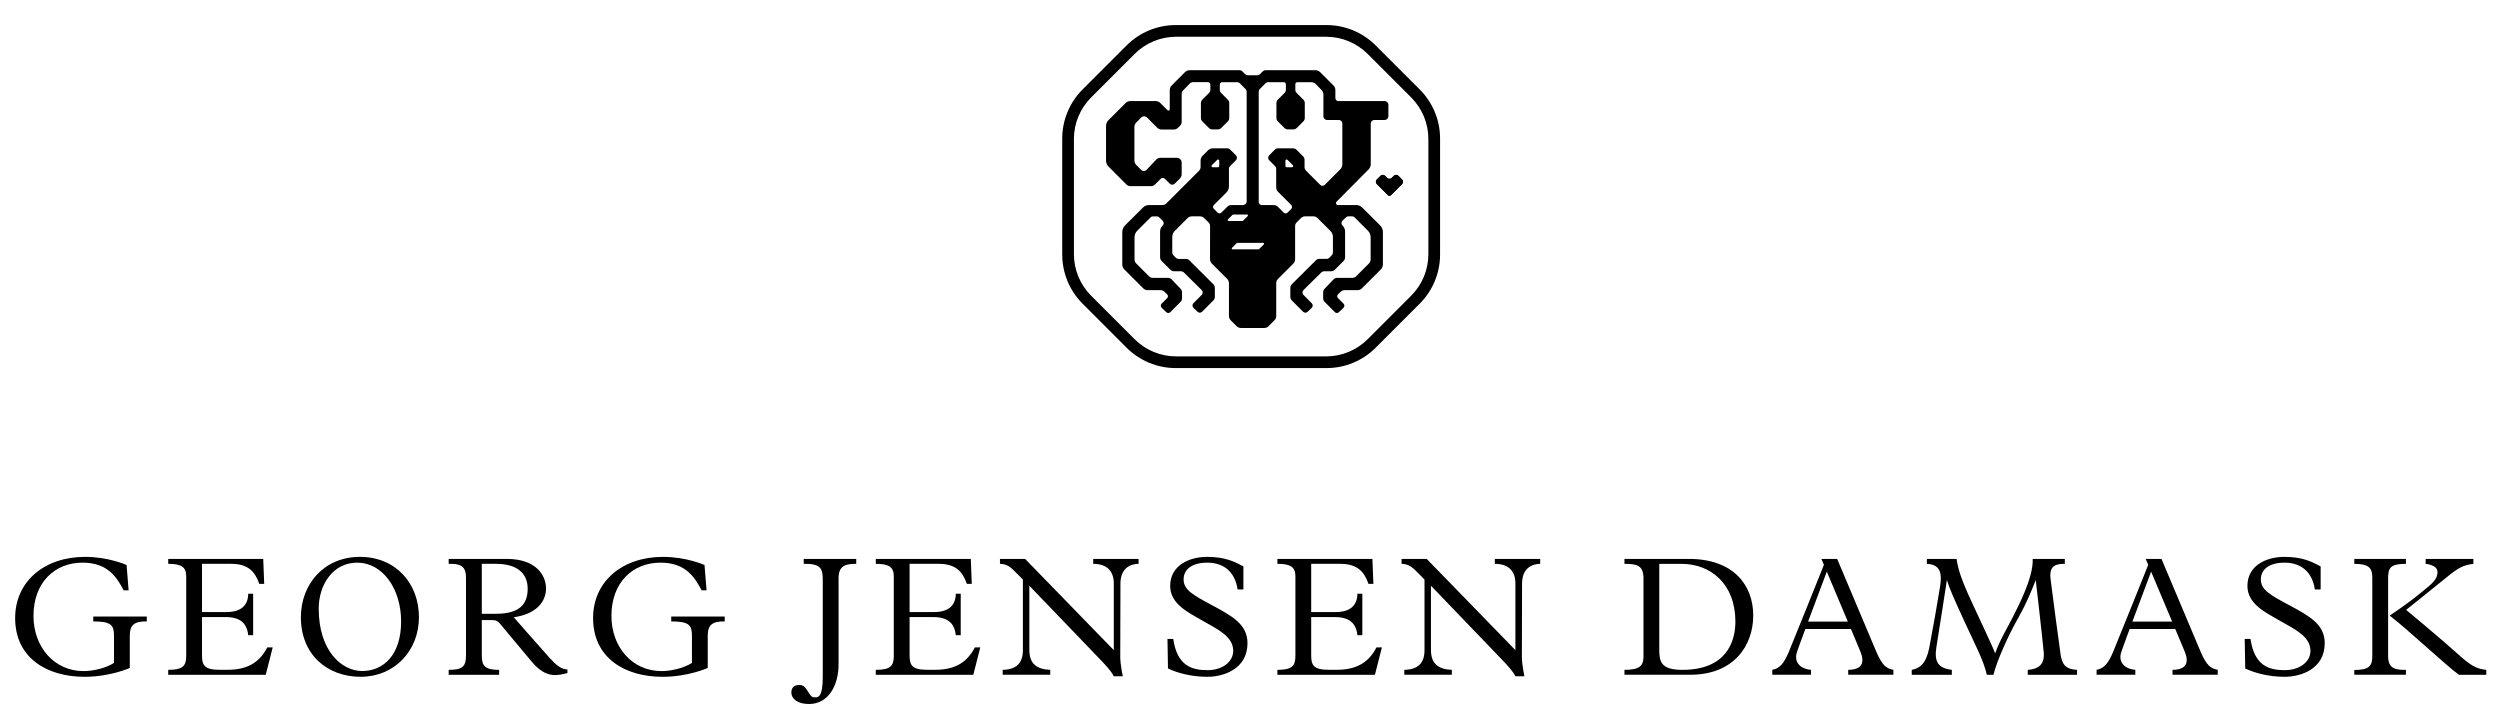 <?xml version="1.0" encoding="UTF-8"?><svg xmlns="http://www.w3.org/2000/svg" id="Lag_3" data-name="Lag 3" version="1.1" viewBox="0 0 3155.76 916.43"><defs><style> .cls-1 { fill: #000; stroke-width: 0px; } </style></defs><g><path class="cls-1" d="M117.74,784.43c22.49,0,26.16,4.61,26.16,18.01v34.31c-9.04,6.12-25.49,10.39-38.36,10.39-37.26,0-63.27-30.65-63.27-69.57,0-42.59,27.03-67.34,61.96-67.34,32.57,0,43.56,19.43,51.9,34.96h6.22l-2.57-31.95s-22.48-10.29-52.33-10.29c-51.87,0-88.33,31.35-88.33,77.2,0,50.61,40.31,74.2,87.68,74.2,32.36,0,57.04-11.15,57.04-11.15v-40.86c0-13.3,5.59-18.21,21.45-17.9v-6.22h-67.55v6.22Z"/><path class="cls-1" d="M847.28,784.43c22.49,0,26.16,4.61,26.16,18.01v34.31c-9.04,6.12-25.49,10.39-38.36,10.39-37.26,0-63.27-30.65-63.27-69.57,0-42.59,27.03-67.34,61.96-67.34,32.57,0,43.56,19.43,51.9,34.96h6.22l-2.57-31.95s-22.48-10.29-52.33-10.29c-51.87,0-88.33,31.35-88.33,77.2,0,50.61,40.31,74.2,87.68,74.2,32.36,0,57.04-11.15,57.04-11.15v-40.86c0-13.3,5.59-18.21,21.45-17.9v-6.22h-67.55v6.22Z"/><path class="cls-1" d="M287.39,845.47c-.36,0-10.13,0-10.5,0-18.94,0-21.9-5.91-21.9-18.14v-48.4h30.06c12.4,0,26.29,3.4,28.28,22.87h6.22v-52.33h-6.22c-.13,13.62-8,23.13-27.24,23.13h-31.09v-60.87h36.68c21.12,0,30.11,9.36,35.6,25.3h6.22l-1.23-31.52h-119.93v6.22c15.97,0,22.72,3.66,22.72,15.68v100.76c0,12.64-4.54,17.38-22.72,17.38v6.22h123.1l8.79-34.52h-6.86c-9.94,19.21-25.36,28.23-49.95,28.23Z"/><path class="cls-1" d="M1180.57,845.47c-.36,0-10.13,0-10.5,0-18.94,0-21.9-5.91-21.9-18.14v-48.4h30.06c12.4,0,26.29,3.4,28.28,22.87h6.22v-52.33h-6.22c-.12,13.62-8,23.13-27.24,23.13h-31.09v-60.87h36.68c21.12,0,30.11,9.36,35.6,25.3h6.22l-1.24-31.52h-119.93v6.22c15.97,0,22.72,3.66,22.72,15.68v100.76c0,12.64-4.54,17.38-22.72,17.38v6.22h123.1l8.79-34.52h-6.86c-9.94,19.21-25.36,28.23-49.95,28.23Z"/><path class="cls-1" d="M1687.52,845.47c-.36,0-10.13,0-10.5,0-18.94,0-21.9-5.91-21.9-18.14v-48.4h30.06c12.4,0,26.29,3.4,28.28,22.87h6.22v-52.33h-6.22c-.12,13.62-8,23.13-27.24,23.13h-31.09v-60.87h36.68c21.12,0,30.11,9.36,35.6,25.3h6.22l-1.23-31.52h-119.93v6.22c15.97,0,22.72,3.66,22.72,15.68v100.76c0,12.64-4.54,17.38-22.72,17.38v6.22h123.1l8.79-34.52h-6.86c-9.94,19.21-25.36,28.23-49.95,28.23Z"/><path class="cls-1" d="M454.32,702.94c-45.48,0-74.52,34.63-74.52,76.12,0,46.88,32.77,75.27,75.45,75.27s73.59-32.85,73.59-75.27-29.04-76.12-74.52-76.12ZM457.11,847.04c-25.48,0-54.79-25.03-54.79-78.9,0-29.21,17.29-57.92,48.68-57.92s55.33,32.22,55.33,74.28-22.07,62.53-49.21,62.53Z"/><path class="cls-1" d="M693.58,830.26c-8.69-9.63-45.12-51.12-45.12-51.12,28.04-3.83,40.78-19.29,40.78-36.31s-12.98-37.31-49.41-37.31h-73.46v6.22c18.32-.54,21.87,5.57,21.87,18.27v97.31c0,15.23-5.57,18.08-21.87,18.23v6.22h63.69v-6.22c-17.8.15-21.87-5.3-21.87-17.52v-45.32h10.8c7.07,0,8.87.5,13.19,5.84,4.33,5.34,20.64,24.74,39.08,46.78s32.92,17.14,45.01,14.29v-4.5c-7.69-.28-14-5.23-22.69-14.87ZM626.17,774.78h-17.99v-63.05h17.75c27.2,0,40.15,12.18,40.15,31.52s-10.2,31.52-39.91,31.52Z"/><path class="cls-1" d="M1014.56,711.73c22.09-.51,24.02,6.59,24.02,20.47v122.1c0,25.89-5.72,26-10.07,26s-5.47-2.47-8.9-7.83c-3.43-5.36-5.3-7.82-11.05-7.82s-9.65,3.23-9.65,9.44c0,7.61,7.29,14.58,22.3,14.58,24.68,0,37.31-23.75,37.31-49.96v-109.16c0-17.01,11.29-17.76,22.31-17.8v-6.22h-66.27v6.22Z"/><path class="cls-1" d="M1379.98,711.73c16.67,0,25.95,8.54,25.95,24.7v84.24l-111.94-115.16h-31.74v6.22c6.64.18,11.16,2.36,16.05,6.91,4.9,4.55,12.9,13.03,12.9,13.03v89.08c0,16.39-8.41,24.49-25.52,24.79v6.22h60.05v-6.22c-16.73-.62-26.38-7.48-26.38-24.98v-81.18s78.06,81.23,87.39,90.94,15.8,16.53,19.19,23.37h11.37s-3.19-15.19-3.19-24.28.24-77.73.24-92.79,7.81-24.53,22.89-24.9v-6.22h-57.26v6.22Z"/><path class="cls-1" d="M1886.94,711.73c16.67,0,25.95,8.54,25.95,24.7v84.24l-111.94-115.16h-31.74v6.22c6.64.18,11.16,2.36,16.05,6.91,4.9,4.55,12.9,13.03,12.9,13.03v89.08c0,16.39-8.41,24.49-25.52,24.79v6.22h60.05v-6.22c-16.73-.62-26.38-7.48-26.38-24.98v-81.18s78.06,81.23,87.39,90.94,15.8,16.53,19.19,23.37h11.37s-3.19-15.19-3.19-24.28.24-77.73.24-92.79,7.81-24.53,22.89-24.9v-6.22h-57.26v6.22Z"/><path class="cls-1" d="M1530.85,764.47c-25.37-13.58-36.78-19.98-36.78-33s10.84-21.23,30.02-21.23,34.6,10.2,38.17,33.89h7.29v-29.16c-11.48-6.09-23.05-12.01-45.89-12.01s-46.54,11-46.54,36.66c0,22.84,22.94,33.59,41.18,44.07,18.24,10.49,38.39,19.52,38.39,37.85,0,14.11-13.91,24.42-32.49,24.42-20.1,0-38.29-5.71-43.21-39.44h-7.29l.64,37.31c11.82,5.63,29.38,10.51,49.86,10.51s50.5-9.96,50.5-42.39c0-23.41-18.49-33.9-43.86-47.48Z"/><path class="cls-1" d="M2890.66,764.47c-25.37-13.58-36.78-19.98-36.78-33s10.84-21.23,30.02-21.23,34.6,10.2,38.17,33.89h7.29v-29.16c-11.48-6.09-23.05-12.01-45.89-12.01s-46.54,11-46.54,36.66c0,22.84,22.94,33.59,41.18,44.07,18.24,10.49,38.39,19.52,38.39,37.85,0,14.11-13.91,24.42-32.49,24.42-20.1,0-38.29-5.71-43.21-39.44h-7.29l.64,37.31c11.82,5.63,29.38,10.51,49.86,10.51s50.5-9.96,50.5-42.39c0-23.41-18.49-33.9-43.86-47.48Z"/><path class="cls-1" d="M2131.84,705.51h-81.28v6.22c15.64,0,24.02,1.94,24.02,18.22v98.71c0,12.18-5.25,16.88-24.02,16.88v6.22h83.02c54.88,0,79.54-36.63,79.54-74.84s-24.95-71.41-81.28-71.41ZM2123.69,845.55c-26.42,0-29.17-9.92-29.17-24.71v-109.1h28.09c36.53,0,67.98,25.12,67.98,72.91,0,26.01-11.9,60.91-66.9,60.91Z"/><path class="cls-1" d="M2367.96,821.46c-8.43-19.99-48.91-115.95-48.91-115.95h-19.94l3.22,7.5s-38.03,95.03-44.17,109.55c-6.14,14.52-11.21,21.13-21.02,22.98v6.22h48.89v-6.22c-14.54-1.32-21.65-10.45-17.77-22.32,1.23-3.75,5.44-15.26,10.63-29.26h57.55c5.58,13.28,10.18,24.24,11.85,28.26,5.47,13.15,3.31,23.15-15.29,23.33v6.22h57.04v-6.22c-8.36-1.86-13.64-4.09-22.08-24.08ZM2282.35,784.64c10.77-28.95,23.63-63.05,23.63-63.05,0,0,14.4,34.2,26.54,63.05h-50.16Z"/><path class="cls-1" d="M2777.35,821.46c-8.43-19.99-48.91-115.95-48.91-115.95h-19.94l3.22,7.5s-38.03,95.03-44.17,109.55c-6.14,14.52-11.21,21.13-21.02,22.98v6.22h48.89v-6.22c-14.54-1.32-21.65-10.45-17.77-22.32,1.23-3.75,5.44-15.26,10.63-29.26h57.55c5.58,13.28,10.18,24.24,11.85,28.26,5.47,13.15,3.31,23.15-15.29,23.33v6.22h57.04v-6.22c-8.36-1.86-13.64-4.09-22.08-24.08ZM2691.73,784.64c10.77-28.95,23.63-63.05,23.63-63.05,0,0,14.4,34.2,26.54,63.05h-50.16Z"/><path class="cls-1" d="M2601.16,826.6c-2.1-13.93-10.48-77.94-12.69-95.46-2.21-17.52,6.94-19.41,17.95-19.41v-6.22h-40.53c1.12,23.52-18.68,60.45-24.96,73.13-6.29,12.68-16.39,28.84-22.43,46.11-4.52-12.09-27.67-60.05-34.43-75.47-6.77-15.43-12.38-29.66-14.25-43.76h-37.53v6.22c19.11.82,18.74,15.06,16.67,28.7-2.07,13.64-9.76,57.21-13.64,77.26-3.88,20.05-12.14,26.11-22.12,27.86v6.22h50.61v-6.22c-18.32-2.17-22.35-11.32-19.41-29.16s13.19-84.28,13.19-84.28c3.52,11.62,8.66,23.01,23.1,54.45,14.44,31.44,22.75,46.15,27.3,65.21h8.36c4.21-17.48,19.06-50.38,31.46-72.12,12.4-21.75,21.93-47.54,21.93-47.54,0,0,8.82,76.62,10.08,91.47,1.26,14.86-6.36,21.09-20.15,21.97v6.22h62.19v-6.22c-12.5-.64-18.6-5.01-20.7-18.95Z"/><path class="cls-1" d="M3014.52,828.26v-98.11c0-13.1,2.45-18.42,22.5-18.42v-6.22h-65.19v6.22c18.69,0,22.73,5.53,22.73,17.37v99.07c0,12.16-3.58,17.57-22.73,17.57v6.02h65.19v-6.22c-14.87.43-22.5-2.71-22.5-17.29Z"/><path class="cls-1" d="M3109.09,831.34c-29.3-26.47-71.85-61.49-71.85-61.49,0,0,36.17-28.89,51.04-41.03,14.87-12.15,21-15.5,33.88-17.08v-6.22h-60.26v6.22s14.97,1.16,14.97,10.32c0,11.03-10.17,17.01-23.53,28.19-13.36,11.18-36.9,26.89-36.9,26.89,20.05,14.76,73.51,65.07,87.5,74.63h34.52v-6.22c-8.45-.82-16.3-2.92-29.38-14.21Z"/></g><g><g><path class="cls-1" d="M1769.9,232.28l-14.12,14.11c-1.04,1.05-2.73,1.05-3.78,0l-14.09-14.11c-1.54-1.54-1.6-4.07,0-5.67l4.73-4.73c1.61-1.62,4.14-1.55,5.67-.01l2.97,2.97c.37.37,1.02.78,1.89.78h1.46c.87,0,1.52-.41,1.89-.78l2.97-2.97c1.53-1.53,4.06-1.61,5.68.01l4.74,4.73c1.6,1.6,1.53,4.13,0,5.67Z"/><path class="cls-1" d="M1765.17,221.88c-1.61-1.62-4.14-1.55-5.68-.01l-2.97,2.97c-.37.37-1.01.78-1.89.78h-1.46c-.87,0-1.52-.41-1.89-.78l-2.97-2.97c-1.53-1.53-4.06-1.61-5.67.01l-4.73,4.73c-1.6,1.6-1.54,4.13,0,5.67l14.09,14.11c1.05,1.05,2.74,1.05,3.78,0l14.12-14.11c1.53-1.54,1.6-4.07,0-5.67l-4.74-4.73Z"/></g><path class="cls-1" d="M1792.14,112.96l-55.63-55.63c-16.45-16.45-38.75-25.69-62.01-25.69h-190.36c-23.25,0-45.55,9.24-61.99,25.68l-55.6,55.6c-16.45,16.45-25.7,38.77-25.7,62.04v146.31c0,23.29,9.25,45.62,25.72,62.09l55.59,55.59c16.43,16.43,38.72,25.67,61.97,25.67h190.4c23.24,0,45.53-9.23,61.97-25.67l55.63-55.63c16.44-16.44,25.68-38.74,25.68-61.99v-146.42c0-23.24-9.23-45.53-25.67-61.96ZM1803.05,320.85c0,19.65-7.81,38.49-21.7,52.39l-54.93,54.93c-13.89,13.89-32.74,21.7-52.39,21.7h-189.39c-19.65,0-38.49-7.81-52.39-21.7l-54.93-54.93c-13.89-13.89-21.7-32.74-21.7-52.39v-145.43c0-19.65,7.81-38.5,21.7-52.39l54.93-54.93c13.89-13.89,32.74-21.7,52.39-21.7h189.39c19.65,0,38.49,7.81,52.39,21.7l54.93,54.93c13.89,13.89,21.7,32.74,21.7,52.39v145.43Z"/><path class="cls-1" d="M1747.79,127.58h-58.42c-2.06,0-3.73-1.67-3.73-3.73v-10.22c0-2.14-.85-4.19-2.36-5.7l-16.79-16.79c-1.63-1.63-3.84-2.54-6.14-2.54h-62.69c-1.38,0-2.7.55-3.67,1.52l-3.35,3.35c-.97.97-2.3,1.52-3.67,1.52h-11.73c-1.38,0-2.7-.55-3.67-1.52l-3.35-3.35c-.97-.97-2.3-1.52-3.67-1.52h-62.7c-2.29,0-4.49.91-6.12,2.53l-16.63,16.63c-1.62,1.62-2.53,3.82-2.53,6.12v24.17c0,1.42-1.72,2.13-2.72,1.13l-9.05-9.05c-1.65-1.65-3.9-2.58-6.24-2.58h-31.6c-2.48,0-4.84,1.04-6.51,2.87l-21.52,21.55c-1.78,1.94-2.76,4.48-2.76,7.11v43.72c0,2.8,1.11,5.48,3.09,7.45l22.57,22.6c1.36,1.36,3.21,2.13,5.13,2.13h25.87c1.93,0,3.77-.76,5.13-2.13l7.13-7.13c1.48-1.48,3.88-1.48,5.36,0l6.16,6.16c1.71,1.71,4.48,1.71,6.19,0l6.65-6.65c1.4-1.4,2.19-3.31,2.19-5.29v-14.61c0-3.4-2.76-6.15-6.15-6.15l-20.75.02c-1.91,0-3.74.76-5.1,2.11l-12.39,13.16c-1.85,1.85-4.85,1.85-6.7,0l-6.27-6.27c-1.48-1.48-2.32-3.5-2.32-5.6v-42.26c0-2.16.86-4.24,2.39-5.76l6.18-6.18c2.05-2.05,5.38-2.05,7.43,0l12.92,12.92c1.39,1.39,3.28,2.17,5.24,2.17h15.57c1.97,0,3.85-.78,5.24-2.17l2.74-2.74c1.25-1.25,1.96-2.95,1.96-4.72v-35.55c0-1.48.58-2.91,1.61-3.97l8.65-8.9c1.07-1.1,2.55-1.73,4.09-1.73h18.85c1.66,0,3.01,1.35,3.01,3.01v6.7c0,1.43-.57,2.79-1.57,3.8l-8.53,8.53c-1.17,1.17-1.83,2.76-1.83,4.41v18.72c0,1.64.65,3.21,1.81,4.37l8.33,8.33c1.15,1.15,2.7,1.79,4.32,1.79h6.87c1.62,0,3.18-.64,4.32-1.79l8.33-8.33c1.16-1.16,1.81-2.73,1.81-4.37v-18.72c0-1.65-.66-3.24-1.83-4.41l-8.53-8.53c-1.01-1.01-1.57-2.38-1.57-3.8v-6.69c0-1.66,1.35-3.01,3.01-3.01h18.65c1.39,0,2.73.55,3.71,1.54l7,7c.98.98,1.54,2.32,1.54,3.71v138.13c0,2.62-2.13,4.75-4.75,4.75h-14.82c-1.8,0-3.53.72-4.8,1.99l-7.59,7.59c-1.28,1.28-3.36,1.28-4.64,0l-4.9-4.9c-1.28-1.28-1.28-3.36,0-4.64l15.97-15.97c2.01-2.01,3.15-4.75,3.15-7.6v-22.39c0-1.16.46-2.28,1.29-3.1l7.54-7.54c1.71-1.71,1.71-4.49,0-6.21l-7.54-7.54c-.82-.82-1.94-1.29-3.1-1.29h-18.49c-2.28,0-4.46.9-6.07,2.51l-6.91,6.91c-1.61,1.61-2.51,3.79-2.51,6.07v7.96c0,1.84-.73,3.6-2.03,4.9l-41.22,41.22c-1.3,1.3-3.07,2.03-4.91,2.03h-17.18c-2.69,0-5.27,1.06-7.18,2.96l-22.86,22.74c-2.22,2.21-3.47,5.21-3.47,8.34v40.89c0,2.4.96,4.71,2.66,6.41l24.03,23.97c1.36,1.35,3.19,2.11,5.1,2.11h16.39c1.92,0,3.76.76,5.12,2.12l3.38,3.19c1.31,1.31,1.31,3.43,0,4.73l-6.97,6.97c-1.43,1.43-1.43,3.76.01,5.18l5.79,5.59c1.4,1.39,3.64,1.42,5.08.07l12.87-12.98c1.26-1.19,1.98-2.84,1.98-4.57v-7.63c0-1.7-.69-3.34-1.92-4.52l-11.29-11.85c-1.23-1.19-2.88-1.85-4.59-1.85h-19.14c-1.79,0-3.5-.72-4.74-2l-16.16-16.17c-1.35-1.39-2.11-3.25-2.11-5.19v-27.82c0-3.12,1.24-6.11,3.44-8.32l16.96-16.96c.73-.73,1.72-1.14,2.75-1.14h5.1c1.03,0,2.02.41,2.75,1.14l4.58,4.41c1.61,1.62,1.65,4.22.09,5.88l-.62.65c-1.8,1.91-2.8,4.43-2.8,7.06v32.51c0,1.8.73,3.53,2.03,4.78l11.09,11.09c1.17,1.13,2.73,1.76,4.35,1.76h8.44c1.58,0,3.1.6,4.26,1.68l22.37,22.12c.77.76,1.21,1.8,1.21,2.89v.24c0,1.01-.38,1.99-1.06,2.74l-10.63,10.74c-1.6,1.6-1.58,4.21.05,5.78l5.19,5c1.57,1.51,4.06,1.51,5.62,0l14.27-14.28c1.24-1.2,1.94-2.86,1.94-4.58v-11.39c0-1.72-.69-3.37-1.93-4.57l-30.51-30.38c-1.03-1-2.41-1.57-3.85-1.57h-9.27c-1.47-.01-2.89-.6-3.92-1.65l-2.74-2.84c-.99-1-1.54-2.35-1.54-3.76v-19.64c0-2.73,1.09-5.35,3.02-7.28l16.4-16.4c1.37-1.37,3.22-2.13,5.15-2.13h10.55c1.93,0,3.78.77,5.15,2.13l5.65,5.65c1.15,1.15,1.8,2.71,1.8,4.34l-.03,41.9c0,2.13.84,4.17,2.35,5.67l19.17,19.17c1.5,1.5,2.35,3.54,2.35,5.67v41.22c0,2.05.81,4.01,2.26,5.46l7.41,7.41c1.45,1.45,3.41,2.26,5.46,2.26h29.59c1.93,0,3.78-.77,5.14-2.13l7.67-7.67c1.36-1.36,2.13-3.21,2.13-5.14v-41.63c0-1.98.79-3.88,2.19-5.28l19.34-19.34c1.49-1.49,2.33-3.52,2.33-5.64v-41.93c0-1.63.64-3.19,1.79-4.34l5.65-5.65c1.37-1.37,3.22-2.13,5.15-2.13h10.55c1.93,0,3.78.77,5.15,2.13l16.4,16.4c1.93,1.93,3.02,4.55,3.02,7.28v19.64c0,1.41-.55,2.76-1.54,3.76l-2.74,2.84c-1.04,1.05-2.45,1.64-3.92,1.64h-9.27c-1.44.01-2.82.58-3.85,1.58l-30.51,30.38c-1.23,1.2-1.93,2.85-1.93,4.57v11.39c0,1.73.7,3.38,1.94,4.58l14.27,14.28c1.57,1.52,4.05,1.52,5.62,0l5.19-5c1.63-1.57,1.65-4.18.05-5.78l-10.63-10.74c-.68-.75-1.06-1.73-1.06-2.74v-.24c0-1.09.43-2.13,1.21-2.89l22.37-22.12c1.16-1.08,2.68-1.68,4.26-1.68h8.44c1.62,0,3.18-.63,4.35-1.76l11.09-11.09c1.3-1.25,2.03-2.98,2.03-4.78v-32.51c0-2.62-1-5.15-2.8-7.06l-.62-.65c-1.56-1.66-1.53-4.27.09-5.88l4.58-4.41c.73-.73,1.72-1.14,2.75-1.14h5.1c1.03,0,2.02.41,2.75,1.14l16.96,16.96c2.21,2.21,3.44,5.2,3.44,8.32v27.82c0,1.94-.76,3.8-2.11,5.19l-16.16,16.17c-1.25,1.28-2.96,2-4.74,2h-19.14c-1.71,0-3.36.66-4.59,1.85l-11.29,11.85c-1.23,1.18-1.92,2.81-1.92,4.52v7.63c0,1.73.72,3.39,1.98,4.57l12.87,12.98c1.44,1.35,3.68,1.31,5.08-.07l5.79-5.59c1.44-1.43,1.44-3.75.01-5.18l-6.97-6.97c-1.31-1.31-1.31-3.43,0-4.73l3.38-3.19c1.36-1.36,3.2-2.12,5.12-2.12h16.39c1.91,0,3.75-.76,5.1-2.11l24.03-23.97c1.7-1.7,2.66-4,2.66-6.41v-40.89c0-3.13-1.25-6.13-3.47-8.34l-22.86-22.74c-1.82-1.81-4.25-2.85-6.8-2.94v-.02h-23.58c-2.22,0-3.34-2.68-1.77-4.26l40.41-40.72c1.75-1.77,2.74-4.16,2.74-6.64v-51.27c0-2.49,2.02-4.51,4.51-4.51h13c2.62,0,4.75-2.13,4.75-4.75v-14.37c0-2.62-2.13-4.75-4.75-4.75ZM1529.72,208.53l6.78-6.78c.95-.95,2.58-.28,2.58,1.07v6.62c0,.92-.75,1.67-1.67,1.67h-6.62c-1.35,0-2.02-1.63-1.07-2.58ZM1550.89,278.97c-1.05,0-1.57-1.26-.83-2l5.84-5.84c.22-.22.52-.34.83-.34h17.41c1.05,0,1.57,1.26.83,2l-5.84,5.84c-.22.22-.52.34-.83.34h-17.42ZM1595.36,308.45l-6,6c-.21.21-.48.32-.77.32h-32.7c-.98,0-1.46-1.18-.77-1.87l6-6c.21-.21.48-.32.77-.32h32.7c.98,0,1.46,1.18.77,1.87ZM1630.89,211.11h-6.62c-.92,0-1.67-.75-1.67-1.67v-6.62c0-1.35,1.63-2.02,2.58-1.07l6.78,6.78c.95.95.28,2.58-1.07,2.58ZM1694.48,207.21c0,2.5-.99,4.9-2.76,6.67l-19.5,19.5c-1.57,1.57-4.11,1.57-5.68,0l-18.03-18.03c-1.13-1.13-1.77-2.66-1.77-4.26v-9.34c0-1.64-.65-3.22-1.82-4.38l-8.3-8.3c-1.16-1.16-2.74-1.82-4.38-1.82h-19.48c-1.16,0-2.28.46-3.1,1.28l-7.55,7.55c-1.71,1.71-1.71,4.49,0,6.2l7.55,7.55c.82.82,1.28,1.94,1.28,3.1v23.56c0,2.1.84,4.12,2.32,5.61l16.73,16.73c1.33,1.33,1.33,3.5,0,4.83l-4.71,4.71c-1.33,1.33-3.5,1.33-4.83,0l-7.31-7.3c-1.42-1.42-3.33-2.21-5.34-2.21h-14.97c-2.19,0-3.96-1.77-3.96-3.96V115.92c0-1.36.54-2.67,1.5-3.63l7.07-7.07c.96-.96,2.27-1.5,3.63-1.5h19.44c1.47,0,2.67,1.2,2.67,2.67v6.96c0,1.47-.58,2.88-1.63,3.92l-8.55,8.55c-1.12,1.12-1.75,2.65-1.75,4.24v18.91c0,1.59.63,3.11,1.75,4.23l8.28,8.28c1.21,1.21,2.86,1.9,4.58,1.9h6.57c1.72,0,3.36-.68,4.58-1.9l8.28-8.28c1.12-1.12,1.75-2.65,1.75-4.23v-18.91c0-1.59-.63-3.11-1.75-4.23l-8.55-8.55c-1.04-1.04-1.63-2.45-1.63-3.92v-6.96c0-1.47,1.2-2.67,2.67-2.67h17.15c2.35,0,4.59.95,6.23,2.63l7.1,7.31c1.46,1.5,2.28,3.52,2.28,5.61v27.43c0,2.62,2.13,4.75,4.75,4.75h6.27s8.38,0,8.38,0c2.49,0,4.51,2.02,4.51,4.51v51.24Z"/></g></svg>